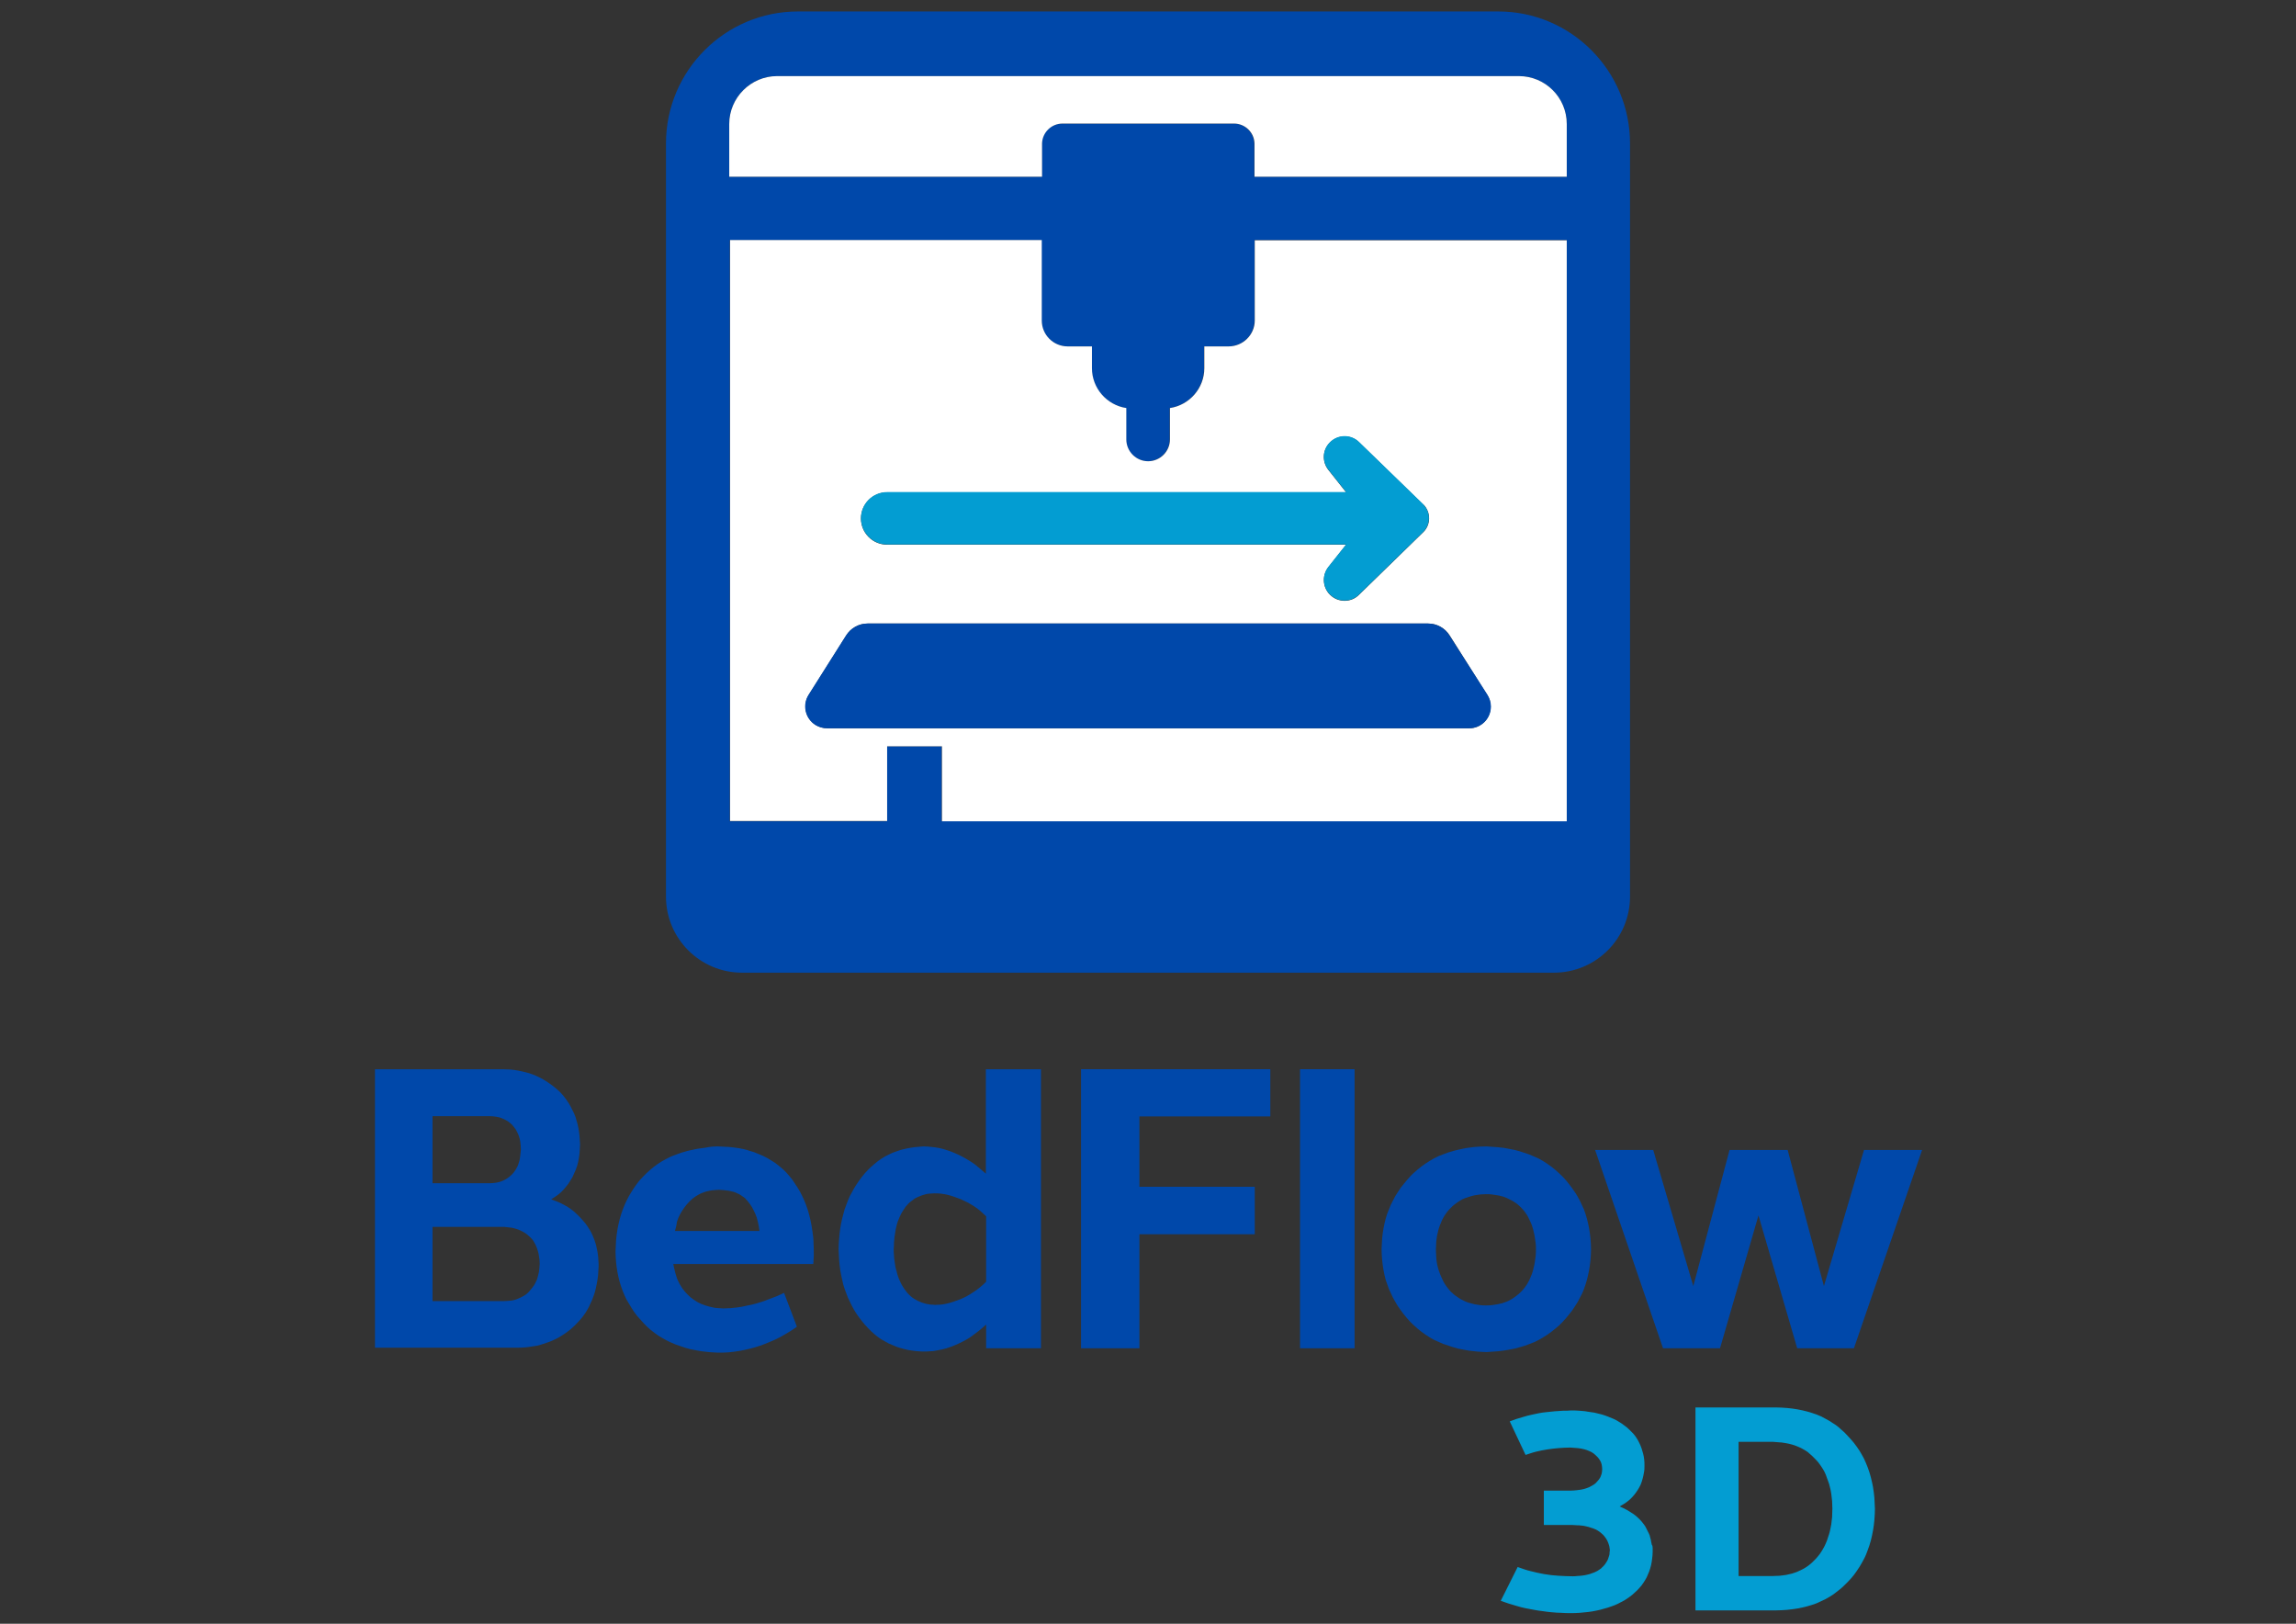 <?xml version="1.0" encoding="utf-8"?>
<!-- Generator: Adobe Illustrator 19.2.1, SVG Export Plug-In . SVG Version: 6.00 Build 0)  -->
<svg version="1.1" id="_x30_" xmlns="http://www.w3.org/2000/svg" xmlns:xlink="http://www.w3.org/1999/xlink" x="0px" y="0px"
	 viewBox="0 0 841.9 595.3" style="enable-background:new 0 0 841.9 595.3;" xml:space="preserve">
<rect x="0" y="0" width="841.9" height="595.3" fill="#333333" stroke="none"/>
<style type="text/css">
	.st0{fill:#0048AA;}
	.st1{fill:#039DD2;}
	.st2{fill:#FFFFFF;}
</style>
<g id="LINE_92_">
	<g id="XMLID_2_">
		<g>
			<polygon class="st0" points="704.8,421.6 679.8,494.3 659,494.3 644.8,445.6 630.7,494.3 609.8,494.3 584.9,421.6 606.2,421.6 
				620.9,471.5 634.2,421.6 655.5,421.6 668.8,471.5 683.5,421.6 			"/>
			<polygon class="st0" points="417.8,435.1 460.1,435.1 460.1,452.5 417.8,452.5 417.8,494.3 396.4,494.3 396.4,392 465.8,392 
				465.8,409.3 417.8,409.3 			"/>
			<path class="st0" d="M342.8,478.4c0.7,0,1.5-0.1,2.2-0.1c0.8-0.1,1.5-0.2,2.3-0.4c0.8-0.2,1.6-0.4,2.4-0.7
				c0.8-0.3,1.6-0.6,2.5-0.9c0.8-0.3,1.7-0.8,2.5-1.2c0.8-0.5,1.6-0.9,2.4-1.5c0.8-0.5,1.6-1.1,2.3-1.7c0.8-0.6,1.5-1.3,2.2-2v-24
				c-0.7-0.7-1.5-1.3-2.2-2c-0.7-0.6-1.5-1.2-2.3-1.7c-0.8-0.5-1.6-1-2.4-1.4c-0.8-0.4-1.6-0.8-2.5-1.2c-0.8-0.3-1.6-0.6-2.5-0.9
				c-0.8-0.3-1.6-0.5-2.4-0.7c-0.8-0.2-1.6-0.3-2.4-0.4c-0.8-0.1-1.5-0.1-2.3-0.1c-0.6,0-1.2,0.1-1.8,0.1c-0.6,0.1-1.1,0.1-1.6,0.3
				c-0.5,0.1-1,0.3-1.6,0.5c-0.5,0.2-1,0.4-1.4,0.6c-0.5,0.2-0.9,0.5-1.3,0.8c-0.4,0.3-0.8,0.6-1.2,0.9c-0.4,0.4-0.8,0.7-1.1,1.1
				c-0.4,0.4-0.7,0.8-1,1.3c-0.3,0.5-0.6,0.9-0.9,1.4c-0.3,0.5-0.5,1-0.8,1.6c-0.2,0.6-0.5,1.1-0.7,1.7c-0.2,0.6-0.4,1.2-0.5,1.8
				c-0.2,0.6-0.3,1.3-0.4,1.9c-0.1,0.7-0.2,1.3-0.3,2c-0.1,0.7-0.1,1.4-0.2,2.1c0,0.8,0,1.5-0.1,2.3c0,0.8,0,1.5,0.1,2.3
				c0,0.7,0.1,1.4,0.2,2.1c0.1,0.7,0.2,1.4,0.3,2c0.1,0.6,0.3,1.3,0.5,1.9c0.1,0.6,0.3,1.2,0.5,1.8c0.2,0.6,0.4,1.1,0.7,1.7
				c0.2,0.5,0.5,1.1,0.8,1.6c0.3,0.5,0.6,1,0.9,1.4c0.3,0.4,0.7,0.9,1,1.3c0.4,0.4,0.7,0.8,1.1,1.1c0.4,0.4,0.8,0.7,1.3,1
				c0.4,0.3,0.9,0.5,1.4,0.8c0.5,0.2,0.9,0.4,1.4,0.6c0.5,0.2,1.1,0.3,1.6,0.5c0.5,0.1,1.1,0.2,1.7,0.3
				C341.6,478.3,342.2,478.3,342.8,478.4L342.8,478.4z M361.6,392h20.1v102.3h-20.1v-8.7c-0.9,0.8-1.8,1.6-2.8,2.4
				c-0.9,0.7-1.9,1.4-2.8,2.1c-0.9,0.6-1.9,1.2-2.9,1.7c-1,0.5-2,1-3,1.4c-1,0.4-2,0.8-3,1.1c-1,0.3-2,0.5-3,0.7
				c-1,0.2-2,0.4-2.9,0.4c-1,0.1-2,0.1-3,0.1c-1.1-0.1-2.3-0.1-3.4-0.3c-1.1-0.1-2.1-0.3-3.2-0.6c-1-0.3-2-0.5-3-0.9
				c-1-0.4-1.9-0.8-2.8-1.2c-0.9-0.5-1.8-1-2.7-1.5c-0.9-0.6-1.7-1.2-2.5-1.9c-0.8-0.7-1.6-1.4-2.3-2.2c-0.8-0.8-1.5-1.6-2.2-2.5
				c-0.7-0.9-1.4-1.8-2-2.7c-0.6-0.9-1.2-1.9-1.7-2.9c-0.5-1-1-2-1.5-3.1c-0.4-1.1-0.8-2.1-1.2-3.2c-0.4-1.1-0.7-2.3-0.9-3.4
				c-0.3-1.2-0.5-2.4-0.7-3.5c-0.2-1.2-0.3-2.5-0.4-3.7c-0.1-1.3-0.1-2.6-0.2-3.9c0-1.3,0.1-2.6,0.2-3.9c0.1-1.2,0.2-2.5,0.4-3.7
				c0.2-1.2,0.4-2.4,0.7-3.6c0.3-1.1,0.6-2.3,0.9-3.4c0.4-1.1,0.8-2.2,1.2-3.2c0.4-1.1,0.9-2.1,1.5-3.1c0.5-1,1.1-2,1.7-2.9
				c0.6-0.9,1.3-1.9,2-2.8c0.7-0.9,1.4-1.7,2.2-2.5c0.8-0.8,1.5-1.5,2.4-2.2c0.8-0.7,1.6-1.3,2.5-1.9s1.8-1.1,2.7-1.5
				c0.9-0.5,1.9-0.9,2.9-1.2c1-0.4,2-0.7,3.1-0.9c1.1-0.3,2.2-0.4,3.3-0.6c1.1-0.1,2.3-0.2,3.4-0.3c1,0,1.9,0.1,2.9,0.2
				c1,0.1,1.9,0.2,2.9,0.4c1,0.2,2,0.5,2.9,0.8c1,0.3,2,0.7,2.9,1.1c1,0.4,2,0.9,2.9,1.4c1,0.5,1.9,1.1,2.9,1.7
				c1,0.6,1.9,1.3,2.8,2.1c0.9,0.8,1.8,1.5,2.7,2.3V392z"/>
			<polygon class="st0" points="476.7,494.3 476.7,392 496.7,392 496.7,494.3 			"/>
			<path class="st0" d="M158.6,433.8l20.9,0c0.8,0,1.6-0.1,2.4-0.2c0.7-0.1,1.5-0.3,2.2-0.6c0.7-0.3,1.3-0.6,1.9-1
				c0.6-0.4,1.2-0.9,1.7-1.4c0.5-0.5,1-1.1,1.4-1.8c0.4-0.6,0.8-1.4,1-2.1c0.3-0.8,0.5-1.6,0.6-2.4c0.1-0.9,0.2-1.8,0.3-2.8
				c0-0.9-0.1-1.9-0.2-2.8c-0.1-0.8-0.3-1.6-0.6-2.4c-0.3-0.7-0.6-1.4-1-2.1c-0.4-0.6-0.9-1.2-1.4-1.8c-0.5-0.5-1.1-1-1.7-1.4
				c-0.6-0.4-1.3-0.7-2-1c-0.7-0.3-1.4-0.5-2.2-0.6c-0.8-0.1-1.6-0.2-2.4-0.2h-20.9V433.8z M158.6,477h26.3c0.9,0,1.8-0.1,2.7-0.2
				c0.8-0.1,1.7-0.4,2.4-0.7c0.8-0.3,1.5-0.7,2.2-1.1c0.7-0.4,1.4-1,1.9-1.6s1.1-1.3,1.6-2c0.5-0.7,0.8-1.5,1.2-2.3
				c0.3-0.9,0.5-1.8,0.7-2.7c0.2-1,0.2-2.1,0.3-3.1h0c0-1-0.1-2-0.3-3c-0.1-0.9-0.4-1.8-0.7-2.7c-0.3-0.8-0.7-1.6-1.1-2.3
				c-0.4-0.7-1-1.4-1.6-1.9c-0.6-0.6-1.2-1.1-1.9-1.5c-0.7-0.4-1.4-0.8-2.2-1.1c-0.8-0.3-1.6-0.5-2.5-0.7c-0.9-0.1-1.8-0.2-2.7-0.3
				h-26.3V477z M137.2,392l46.9,0c1,0,2,0.1,3,0.1c1,0.1,1.9,0.2,2.9,0.4c0.9,0.2,1.8,0.4,2.7,0.6c0.9,0.2,1.8,0.5,2.6,0.8
				c0.8,0.3,1.7,0.7,2.5,1.1c0.8,0.4,1.6,0.8,2.3,1.3c0.8,0.5,1.5,1,2.2,1.5c0.7,0.5,1.4,1.1,2.1,1.7c0.7,0.6,1.3,1.2,1.9,1.9
				c0.6,0.7,1.1,1.4,1.6,2.1c0.5,0.7,1,1.5,1.4,2.3c0.4,0.8,0.8,1.6,1.2,2.4c0.4,0.9,0.7,1.7,0.9,2.6c0.3,0.9,0.5,1.8,0.7,2.8
				c0.2,1,0.3,1.9,0.4,2.9c0.1,1,0.1,2.1,0.2,3.1c-0.1,1.1-0.1,2.2-0.2,3.3c-0.1,1-0.3,2.1-0.5,3.1c-0.2,1-0.5,1.9-0.9,2.9
				c-0.4,0.9-0.8,1.8-1.2,2.7c-0.5,0.8-1,1.6-1.5,2.4c-0.6,0.8-1.2,1.5-1.8,2.2c-0.6,0.7-1.3,1.3-2.1,1.9c-0.8,0.6-1.6,1.1-2.4,1.6
				l0,0c1.3,0.5,2.5,0.9,3.7,1.5c1.2,0.6,2.3,1.2,3.4,2c1,0.7,2,1.6,2.9,2.5c0.9,0.9,1.8,1.9,2.6,2.9c0.4,0.5,0.8,1.1,1.1,1.6
				c0.4,0.6,0.7,1.1,1,1.7c0.3,0.6,0.6,1.2,0.8,1.8c0.3,0.6,0.5,1.3,0.7,1.9c0.2,0.6,0.4,1.3,0.5,2c0.2,0.7,0.3,1.4,0.4,2.1
				c0.1,0.7,0.2,1.5,0.2,2.2c0.1,0.8,0.1,1.5,0.1,2.3c-0.1,1.1-0.1,2.3-0.2,3.4c-0.1,1.1-0.3,2.1-0.5,3.2c-0.2,1-0.4,2-0.7,3
				c-0.3,0.9-0.6,1.9-1,2.8c-0.4,0.9-0.8,1.8-1.2,2.6c-0.5,0.9-0.9,1.7-1.5,2.5c-0.5,0.8-1.1,1.5-1.8,2.3c-0.6,0.7-1.3,1.4-2,2.1
				c-0.7,0.7-1.4,1.3-2.2,1.9c-0.8,0.6-1.5,1.1-2.3,1.6s-1.6,1-2.5,1.4c-0.8,0.4-1.7,0.8-2.6,1.1c-0.9,0.3-1.8,0.6-2.7,0.9
				c-0.9,0.3-1.9,0.5-2.9,0.6c-1,0.2-2,0.3-3,0.4c-1,0.1-2.1,0.1-3.1,0.1h-30.4v0h-21.4V392z"/>
			<path class="st0" d="M545,420.3L545,420.3c1.4,0.1,2.9,0.2,4.3,0.3c1.4,0.1,2.7,0.3,4.1,0.6c1.3,0.2,2.6,0.5,3.9,0.9
				c1.2,0.4,2.4,0.8,3.6,1.2c1.2,0.5,2.3,1,3.4,1.5c1.1,0.6,2.1,1.2,3.1,1.9c1,0.7,2,1.4,2.9,2.2c0.9,0.8,1.8,1.6,2.7,2.5
				s1.6,1.8,2.4,2.8c0.7,0.9,1.4,1.9,2.1,2.9s1.2,2,1.8,3.1c0.5,1,1,2.1,1.5,3.2c0.4,1.1,0.8,2.3,1.1,3.4c0.3,1.2,0.6,2.4,0.8,3.6
				c0.2,1.2,0.4,2.5,0.5,3.7c0.1,1.3,0.2,2.6,0.2,3.9c0,1.3-0.1,2.6-0.2,3.9c-0.1,1.3-0.3,2.5-0.5,3.7c-0.2,1.2-0.5,2.4-0.8,3.6
				c-0.3,1.1-0.7,2.3-1.1,3.4c-0.4,1.1-0.9,2.2-1.5,3.2c-0.5,1.1-1.1,2.1-1.8,3.1c-0.6,1-1.3,2-2.1,2.9c-0.8,1-1.5,1.9-2.4,2.8
				c-0.8,0.9-1.7,1.7-2.7,2.5c-0.9,0.8-1.9,1.5-2.9,2.2s-2.1,1.3-3.1,1.9c-1.1,0.6-2.2,1.1-3.4,1.5c-1.2,0.5-2.4,0.9-3.6,1.2
				c-1.3,0.4-2.6,0.7-3.9,0.9c-1.4,0.3-2.7,0.4-4.1,0.6c-1.4,0.1-2.9,0.2-4.3,0.3c-1.4-0.1-2.9-0.1-4.3-0.3
				c-1.4-0.1-2.7-0.3-4.1-0.6c-1.3-0.2-2.6-0.5-3.8-0.9c-1.2-0.4-2.4-0.8-3.6-1.2c-1.2-0.5-2.3-1-3.4-1.5c-1.1-0.6-2.1-1.2-3.1-1.9
				c-1-0.7-2-1.4-2.9-2.2c-0.9-0.8-1.8-1.6-2.7-2.5c-0.8-0.9-1.6-1.8-2.4-2.8c-0.7-0.9-1.4-1.9-2.1-2.9c-0.6-1-1.2-2-1.8-3.1
				c-0.5-1-1-2.1-1.5-3.2c-0.4-1.1-0.8-2.2-1.2-3.4c-0.3-1.2-0.6-2.4-0.8-3.6c-0.2-1.2-0.4-2.5-0.5-3.7c-0.1-1.3-0.2-2.6-0.2-3.9
				c0.1-1.3,0.1-2.6,0.2-3.9c0.1-1.3,0.3-2.5,0.5-3.7c0.2-1.2,0.5-2.4,0.8-3.6c0.3-1.2,0.7-2.3,1.2-3.4c0.4-1.1,0.9-2.2,1.5-3.3
				c0.5-1.1,1.1-2.1,1.8-3.1c0.6-1,1.3-2,2.1-2.9c0.8-1,1.6-1.9,2.4-2.8c0.8-0.9,1.8-1.7,2.7-2.5c0.9-0.8,1.9-1.5,2.9-2.2
				c1-0.7,2.1-1.3,3.1-1.9c1.1-0.6,2.2-1.1,3.4-1.5c1.2-0.5,2.4-0.9,3.6-1.2c1.3-0.4,2.6-0.6,3.8-0.9c1.3-0.3,2.7-0.4,4.1-0.6
				C542.1,420.4,543.5,420.3,545,420.3z M563.2,458c0-0.8,0-1.5-0.1-2.2c-0.1-0.7-0.2-1.4-0.3-2.1c-0.1-0.7-0.2-1.3-0.4-2
				c-0.1-0.6-0.3-1.3-0.5-1.9c-0.2-0.6-0.4-1.2-0.7-1.8c-0.3-0.6-0.5-1.1-0.8-1.7s-0.6-1.1-1-1.6c-0.3-0.5-0.7-1-1.1-1.4
				c-0.4-0.4-0.8-0.9-1.3-1.3c-0.4-0.4-0.9-0.8-1.4-1.1c-0.5-0.3-1-0.7-1.5-0.9c-0.5-0.3-1.1-0.5-1.6-0.8c-0.6-0.2-1.1-0.5-1.7-0.6
				c-0.6-0.2-1.2-0.3-1.8-0.4c-0.7-0.1-1.3-0.2-2-0.3c-0.7-0.1-1.4-0.1-2.1-0.1c-0.7,0-1.4,0.1-2.1,0.1c-0.7,0.1-1.3,0.2-2,0.3
				c-0.6,0.1-1.3,0.3-1.9,0.5c-0.6,0.2-1.2,0.4-1.8,0.6c-0.6,0.2-1.1,0.5-1.6,0.8c-0.5,0.3-1,0.6-1.5,1c-0.5,0.4-1,0.7-1.4,1.1
				c-0.4,0.4-0.9,0.9-1.3,1.3c-0.4,0.5-0.8,0.9-1.1,1.4c-0.4,0.5-0.7,1-1,1.6c-0.3,0.5-0.6,1.1-0.8,1.7c-0.3,0.6-0.5,1.2-0.7,1.8
				c-0.2,0.6-0.4,1.3-0.5,1.9c-0.2,0.7-0.3,1.3-0.4,2c-0.1,0.7-0.2,1.4-0.2,2.1c0,0.7-0.1,1.5-0.1,2.2c0,0.7,0.1,1.5,0.1,2.2
				c0,0.7,0.1,1.4,0.2,2.1c0.1,0.7,0.2,1.3,0.4,2c0.2,0.6,0.3,1.3,0.6,1.9c0.2,0.6,0.4,1.2,0.7,1.8c0.3,0.6,0.5,1.1,0.8,1.7
				c0.3,0.5,0.6,1.1,1,1.6c0.4,0.5,0.7,1,1.1,1.4c0.4,0.5,0.8,0.9,1.3,1.3c0.4,0.4,0.9,0.8,1.4,1.1c0.5,0.4,1,0.7,1.5,1
				c0.5,0.3,1.1,0.5,1.6,0.8c0.6,0.2,1.1,0.5,1.7,0.6c0.6,0.2,1.2,0.3,1.9,0.5c0.7,0.1,1.3,0.2,2,0.3c0.7,0.1,1.4,0.1,2.1,0.1
				c0.7,0,1.4,0,2.1-0.1c0.7-0.1,1.3-0.2,2-0.3c0.6-0.1,1.2-0.3,1.8-0.4c0.6-0.2,1.2-0.4,1.7-0.6c0.5-0.2,1.1-0.5,1.6-0.8
				c0.5-0.3,1-0.6,1.5-1c0.5-0.4,0.9-0.7,1.4-1.1c0.4-0.4,0.9-0.8,1.3-1.3c0.4-0.5,0.8-0.9,1.1-1.4c0.4-0.5,0.7-1,1-1.6
				c0.3-0.5,0.6-1.1,0.8-1.7c0.3-0.6,0.5-1.2,0.7-1.8c0.2-0.6,0.4-1.3,0.5-1.9c0.2-0.7,0.3-1.3,0.4-2c0.1-0.7,0.2-1.4,0.3-2.1
				C563.2,459.4,563.2,458.7,563.2,458z"/>
			<path class="st0" d="M247.5,451.3h31c-0.2-1.1-0.3-2.2-0.6-3.3c-0.2-1-0.5-2-0.9-2.9c-0.4-0.9-0.8-1.7-1.3-2.6
				c-0.5-0.8-1-1.5-1.6-2.2c-0.3-0.3-0.6-0.7-0.9-1c-0.3-0.3-0.7-0.5-1.1-0.8s-0.7-0.5-1.1-0.7c-0.4-0.2-0.8-0.4-1.3-0.6
				c-0.4-0.2-0.9-0.3-1.4-0.4c-0.5-0.1-1-0.3-1.5-0.3c-0.5-0.1-1-0.1-1.6-0.2c-0.6,0-1.1-0.1-1.7-0.1v0c-1,0.1-2.1,0.1-3.1,0.3
				c-1,0.2-1.9,0.4-2.8,0.8c-0.9,0.3-1.7,0.8-2.5,1.3c-0.8,0.5-1.5,1.1-2.2,1.8c-0.7,0.7-1.3,1.4-1.9,2.2c-0.6,0.8-1.1,1.6-1.6,2.5
				c-0.5,0.9-0.9,1.9-1.2,2.9C248.1,449.1,247.8,450.2,247.5,451.3z M263.2,420.3L263.2,420.3c1.4,0.1,2.8,0.1,4.1,0.2
				c1.3,0.1,2.6,0.3,3.9,0.5c1.2,0.2,2.5,0.5,3.6,0.9c1.2,0.3,2.3,0.7,3.4,1.2c1.1,0.4,2.1,0.9,3.2,1.5c1,0.6,2,1.2,2.9,1.8
				c0.9,0.7,1.8,1.4,2.6,2.1c0.9,0.8,1.7,1.6,2.4,2.5c0.8,0.9,1.5,1.8,2.1,2.8c0.7,1,1.3,2,1.9,3c0.6,1.1,1.1,2.2,1.6,3.3
				c0.5,1.1,0.9,2.3,1.3,3.5c0.4,1.2,0.7,2.5,1,3.8c0.3,1.3,0.5,2.6,0.7,4c0.2,1.4,0.4,2.8,0.4,4.2c0.1,1.5,0.1,3,0.1,4.5
				c0,0.6,0,1.1-0.1,1.7c0,0.5,0,1.1-0.1,1.6l-51.3,0c0,0.2,0.1,0.4,0.1,0.6c0,0.2,0.1,0.4,0.1,0.5c0.3,1.1,0.5,2.3,0.9,3.4
				c0.3,1.1,0.8,2.1,1.3,3c0.5,0.9,1.1,1.8,1.8,2.6c0.7,0.8,1.4,1.5,2.2,2.2c0.8,0.6,1.6,1.2,2.5,1.7c0.9,0.5,1.9,0.9,2.8,1.2
				c1,0.3,2.1,0.6,3.1,0.8c1.1,0.2,2.3,0.2,3.5,0.3c0.9,0,1.8-0.1,2.7-0.1c0.9-0.1,1.8-0.2,2.7-0.3c0.9-0.1,1.8-0.3,2.7-0.5
				c0.9-0.2,1.9-0.4,2.8-0.6c0.9-0.2,1.9-0.5,2.8-0.8c1-0.3,1.9-0.6,2.8-1c1-0.4,1.9-0.7,2.9-1.1c1-0.4,2-0.9,2.9-1.3l4.7,12.4
				c-1,0.7-2.1,1.5-3.2,2.1c-1.1,0.7-2.2,1.3-3.3,1.9c-1.1,0.6-2.3,1.1-3.5,1.6c-1.2,0.5-2.4,1-3.6,1.4c-1.2,0.4-2.5,0.8-3.8,1.1
				c-1.3,0.3-2.5,0.6-3.8,0.8c-1.3,0.2-2.6,0.4-3.9,0.5c-1.3,0.1-2.6,0.1-3.9,0.1c-1.4-0.1-2.8-0.1-4.2-0.3c-1.3-0.1-2.6-0.3-4-0.6
				c-1.3-0.2-2.5-0.5-3.8-0.9c-1.2-0.4-2.3-0.8-3.5-1.2c-1.1-0.5-2.2-0.9-3.3-1.5c-1-0.5-2.1-1.2-3.1-1.8c-1-0.7-1.9-1.4-2.8-2.1
				c-0.9-0.8-1.8-1.6-2.6-2.5c-0.8-0.9-1.6-1.8-2.4-2.7c-0.7-0.9-1.4-1.9-2-2.9c-0.6-1-1.2-2-1.8-3c-0.5-1.1-1-2.1-1.4-3.2
				c-0.4-1.1-0.8-2.2-1.1-3.3c-0.3-1.2-0.6-2.3-0.8-3.5c-0.2-1.2-0.4-2.5-0.5-3.7c-0.1-1.3-0.2-2.6-0.2-3.9c0.1-1.4,0.1-2.7,0.2-4.1
				c0.1-1.3,0.3-2.6,0.5-3.9c0.2-1.2,0.5-2.5,0.8-3.7c0.3-1.2,0.7-2.4,1.1-3.5c0.4-1.1,0.9-2.3,1.4-3.3c0.5-1.1,1.1-2.1,1.7-3.1
				c0.6-1,1.3-2,2-3s1.5-1.9,2.3-2.7c0.8-0.9,1.7-1.7,2.6-2.5c0.9-0.8,1.8-1.5,2.8-2.2c1-0.7,2-1.3,3-1.8c1.1-0.6,2.1-1.1,3.3-1.5
				c1.1-0.4,2.3-0.9,3.5-1.2c1.2-0.4,2.4-0.6,3.7-0.9c1.3-0.3,2.6-0.4,3.9-0.6C260.4,420.4,261.8,420.3,263.2,420.3z"/>
		</g>
		<g>
		</g>
	</g>
</g>
<g id="SPLINE_53_">
	<g id="XMLID_3_">
		<g>
			<path class="st1" d="M687.3,549.1c0.1,1.3,0.1,2.7,0.2,4.1c0,1.3-0.1,2.7-0.2,4.1c-0.1,1.3-0.3,2.6-0.5,3.8
				c-0.2,1.2-0.5,2.5-0.8,3.7c-0.3,1.2-0.7,2.3-1.1,3.4c-0.4,1.1-0.8,2.2-1.4,3.3c-0.5,1-1.1,2-1.7,3c-0.6,1-1.3,1.9-2,2.9
				c-0.7,0.9-1.5,1.8-2.3,2.6c-0.8,0.8-1.6,1.6-2.5,2.4c-0.9,0.7-1.8,1.4-2.7,2.1c-1,0.7-1.9,1.2-3,1.8c-1,0.5-2.1,1-3.2,1.5
				c-1.1,0.4-2.3,0.8-3.4,1.1c-1.2,0.3-2.4,0.6-3.6,0.8c-1.3,0.2-2.6,0.4-3.8,0.5c-1.3,0.1-2.7,0.2-4.1,0.2h-29.5v-74.4l29.5,0
				c1.3,0,2.7,0.1,4.1,0.2c1.3,0.1,2.6,0.3,3.8,0.5c1.2,0.2,2.4,0.5,3.6,0.8c1.1,0.3,2.3,0.7,3.4,1.1c1.1,0.4,2.2,0.9,3.2,1.5
				c1,0.5,2,1.1,3,1.8c1,0.6,1.9,1.3,2.7,2.1c0.9,0.7,1.7,1.5,2.5,2.4c0.8,0.8,1.5,1.7,2.3,2.6c0.7,0.9,1.4,1.9,2,2.8
				c0.6,1,1.2,2,1.7,3c0.5,1.1,1,2.2,1.4,3.3c0.4,1.1,0.8,2.3,1.1,3.5c0.3,1.2,0.6,2.4,0.8,3.6C687,546.5,687.2,547.8,687.3,549.1z
				 M671.9,553.1c0-0.9-0.1-1.8-0.1-2.8c-0.1-0.9-0.2-1.7-0.3-2.6c-0.1-0.8-0.3-1.7-0.5-2.5c-0.2-0.8-0.4-1.6-0.7-2.3
				c-0.3-0.7-0.5-1.4-0.8-2.2c-0.3-0.7-0.6-1.4-1-2c-0.4-0.6-0.8-1.3-1.2-1.8c-0.4-0.6-0.9-1.2-1.4-1.7c-0.5-0.5-1-1-1.5-1.5
				c-0.5-0.5-1.1-0.9-1.6-1.4c-0.6-0.4-1.2-0.8-1.8-1.1c-0.6-0.3-1.3-0.7-1.9-0.9c-0.7-0.3-1.3-0.5-2-0.7c-0.7-0.2-1.5-0.4-2.2-0.5
				c-0.8-0.1-1.5-0.3-2.3-0.3c-0.8-0.1-1.6-0.1-2.5-0.2h-12.6v49.2l12.6,0c0.8,0,1.6-0.1,2.5-0.1c0.8-0.1,1.6-0.2,2.3-0.3
				c0.7-0.2,1.5-0.3,2.2-0.5c0.7-0.2,1.4-0.5,2-0.7c0.7-0.3,1.3-0.6,1.9-0.9c0.6-0.3,1.2-0.7,1.8-1.1c0.6-0.4,1.1-0.9,1.6-1.3
				c0.5-0.5,1-1,1.5-1.5c0.5-0.5,0.9-1.1,1.4-1.7c0.4-0.6,0.8-1.2,1.2-1.9c0.4-0.7,0.7-1.3,1-2c0.3-0.7,0.6-1.4,0.8-2.2
				c0.3-0.8,0.5-1.5,0.7-2.3c0.2-0.8,0.3-1.6,0.5-2.5c0.1-0.9,0.2-1.8,0.3-2.6C671.8,555,671.9,554,671.9,553.1z"/>
			<path class="st1" d="M606,567.5c0,0.5,0,1,0,1.5c0,0.8-0.1,1.7-0.2,2.5c-0.1,0.8-0.2,1.6-0.4,2.4c-0.2,0.8-0.4,1.5-0.7,2.3
				c-0.3,0.7-0.6,1.4-0.9,2.1c-0.4,0.7-0.7,1.3-1.2,2c-0.4,0.6-0.9,1.3-1.4,1.8c-0.5,0.6-1.1,1.2-1.7,1.7c-0.6,0.6-1.2,1.1-1.9,1.6
				c-0.7,0.5-1.4,1-2.1,1.4c-0.7,0.4-1.5,0.8-2.3,1.2c-0.8,0.4-1.6,0.7-2.5,1c-0.9,0.3-1.7,0.6-2.6,0.8c-0.9,0.3-1.8,0.5-2.8,0.7
				c-1,0.2-2,0.4-3,0.5c-1,0.1-2.1,0.2-3.1,0.3c-1.1,0.1-2.2,0.1-3.3,0.1c-1.1,0-2.3,0-3.4-0.1c-1.1,0-2.3-0.1-3.4-0.2
				c-1.1-0.1-2.2-0.2-3.3-0.4c-1.1-0.1-2.2-0.3-3.3-0.5c-1.1-0.2-2.2-0.4-3.2-0.6c-1-0.2-2.1-0.5-3.1-0.8c-1-0.3-2-0.6-3-0.9
				c-1-0.3-1.9-0.7-2.9-1l6.2-12.4c0.8,0.3,1.5,0.5,2.3,0.8c0.8,0.3,1.6,0.5,2.4,0.7c0.8,0.2,1.6,0.4,2.5,0.6
				c0.8,0.2,1.7,0.3,2.5,0.5c1.7,0.3,3.5,0.5,5.2,0.6c1.8,0.1,3.5,0.2,5.3,0.2c0.5,0,1,0,1.6-0.1c0.5,0,1-0.1,1.5-0.1
				c0.5-0.1,0.9-0.1,1.4-0.2c0.4-0.1,0.9-0.2,1.3-0.3c0.4-0.1,0.8-0.2,1.2-0.4c0.4-0.1,0.8-0.3,1.1-0.4c0.3-0.2,0.7-0.3,1-0.5
				c0.3-0.2,0.6-0.4,0.9-0.6c0.3-0.2,0.6-0.4,0.8-0.7c0.3-0.2,0.5-0.5,0.7-0.7c0.2-0.2,0.4-0.5,0.6-0.8c0.2-0.3,0.3-0.5,0.5-0.8
				c0.2-0.3,0.3-0.6,0.4-0.9c0.1-0.3,0.2-0.6,0.3-0.9s0.2-0.6,0.2-1c0-0.3,0-0.7,0.1-1c0-0.3,0-0.7-0.1-1c0-0.3-0.1-0.7-0.2-1
				c-0.1-0.3-0.2-0.6-0.3-0.9c-0.1-0.3-0.3-0.6-0.4-0.9c-0.2-0.3-0.3-0.5-0.5-0.8c-0.2-0.3-0.4-0.5-0.6-0.8
				c-0.2-0.3-0.5-0.5-0.7-0.7c-0.3-0.2-0.5-0.5-0.8-0.7c-0.3-0.2-0.6-0.4-0.9-0.6c-0.3-0.2-0.7-0.4-1-0.5c-0.4-0.2-0.7-0.3-1.1-0.4
				c-0.4-0.1-0.8-0.3-1.2-0.4c-0.4-0.1-0.9-0.2-1.3-0.3c-0.5-0.1-0.9-0.2-1.4-0.2c-0.5-0.1-1-0.1-1.5-0.1c-0.5,0-1-0.1-1.6-0.1
				h-10.6v-12.6h9.7c0.9,0,1.8-0.1,2.7-0.2c0.8-0.1,1.6-0.2,2.3-0.4c0.7-0.2,1.3-0.4,2-0.7c0.6-0.3,1.1-0.6,1.6-0.9
				c0.5-0.3,0.9-0.7,1.3-1.2c0.4-0.4,0.7-0.8,1-1.3c0.3-0.5,0.4-1,0.6-1.5c0.1-0.5,0.2-1.1,0.2-1.7c0-0.6-0.1-1.1-0.2-1.7
				c-0.1-0.5-0.3-1-0.6-1.5c-0.3-0.5-0.6-0.9-1-1.3c-0.4-0.4-0.8-0.8-1.3-1.2c-0.5-0.4-1.1-0.7-1.6-0.9c-0.6-0.3-1.3-0.5-2-0.7
				c-0.8-0.2-1.5-0.3-2.3-0.4c-0.9-0.1-1.8-0.1-2.7-0.2c-1.4,0-2.9,0.1-4.3,0.2c-1.4,0.1-2.8,0.3-4.2,0.5c-1.4,0.2-2.7,0.5-4,0.8
				c-1.3,0.3-2.6,0.8-3.9,1.2l-5.8-12.3c0.8-0.3,1.7-0.6,2.5-0.9c0.9-0.3,1.8-0.5,2.7-0.8c0.9-0.3,1.8-0.5,2.7-0.7
				c0.9-0.2,1.9-0.4,2.8-0.6c1-0.2,1.9-0.3,2.9-0.4c1-0.1,2-0.2,2.9-0.3c1-0.1,2-0.1,3-0.2c1,0,2,0,3-0.1c1,0,2,0,3,0.1
				c1,0.1,1.9,0.1,2.8,0.3c0.9,0.1,1.8,0.3,2.7,0.4c0.8,0.2,1.7,0.4,2.5,0.6c0.8,0.2,1.6,0.5,2.4,0.8c0.8,0.3,1.5,0.6,2.2,0.9
				c0.7,0.3,1.4,0.7,2,1.1c0.7,0.4,1.3,0.8,1.9,1.3c0.6,0.4,1.2,0.9,1.7,1.4c0.5,0.5,1,1,1.5,1.5c0.5,0.5,0.9,1.1,1.3,1.7
				c0.4,0.6,0.7,1.2,1,1.8s0.6,1.3,0.8,1.9c0.2,0.7,0.4,1.3,0.6,2c0.2,0.7,0.3,1.4,0.4,2.2c0.1,0.8,0.1,1.5,0.1,2.3
				c0,0.8,0,1.6-0.2,2.5c-0.1,0.8-0.3,1.5-0.5,2.3c-0.2,0.7-0.4,1.4-0.7,2.1c-0.3,0.7-0.7,1.3-1.1,2c-0.4,0.6-0.8,1.2-1.3,1.8
				c-0.5,0.6-1,1.1-1.5,1.6c-0.6,0.5-1.2,1-1.8,1.4c-0.6,0.4-1.3,0.8-2,1.2v0c0.9,0.4,1.8,0.8,2.7,1.3c0.8,0.5,1.6,1,2.4,1.5
				c0.7,0.5,1.4,1.1,2.1,1.8c0.6,0.6,1.2,1.3,1.7,2c0.3,0.4,0.5,0.7,0.7,1.1c0.2,0.4,0.4,0.8,0.6,1.2c0.2,0.4,0.4,0.8,0.6,1.2
				c0.2,0.4,0.3,0.8,0.4,1.3c0.1,0.4,0.3,0.9,0.3,1.3c0.1,0.5,0.2,0.9,0.3,1.4C605.9,566.5,606,567,606,567.5z"/>
		</g>
		<g>
		</g>
	</g>
</g>
<g id="XMLID_1_">
	<g>
		<path class="st0" d="M597.7,52.6v276.1c0,15.4-12.5,27.9-27.9,27.9H272.1c-15.4,0-27.9-12.5-27.9-27.9V52.6
			c0-26.7,21.7-48.4,48.4-48.4h256.8C576,4.2,597.7,25.9,597.7,52.6z M574.5,301v-213H460v29.5c0,5.3-4.3,9.5-9.6,9.5h-8.9v8
			c0,7.3-5.3,13.5-12.6,14.6v11.5c0,4.4-3.6,8-8,8c-4.4,0-8-3.6-8-8v-11.5c-7.2-1.1-12.6-7.3-12.6-14.6v-8h-8.9
			c-5.3,0-9.5-4.3-9.5-9.5V88.1H267.6v213h57.6v-27.5h20.1V301H574.5z M574.5,64.8V45.5c0-9.7-7.9-17.6-17.6-17.6H285
			c-9.7,0-17.6,7.9-17.6,17.6v19.3h114.6V52.6c0.1-4.1,3.5-7.3,7.5-7.3h62.9c4.1,0,7.4,3.3,7.5,7.3v12.2H574.5z"/>
		<path class="st2" d="M574.5,88.1v213H345.4v-27.5h-20.1V301h-57.6v-213h114.3v29.5c0,5.3,4.3,9.5,9.5,9.5h8.9v8
			c0,7.3,5.4,13.5,12.6,14.6v11.5c0,4.4,3.6,8,8,8c4.4,0,8-3.6,8-8v-11.5c7.2-1.1,12.6-7.3,12.6-14.6v-8h8.9c5.3,0,9.6-4.3,9.6-9.5
			V88.1H574.5z M546.6,259c0-1.5-0.4-3-1.3-4.3l-13.7-21.7c-1.7-2.7-4.7-4.4-7.9-4.4H318.2c-3.2,0-6.2,1.6-7.9,4.4l-13.7,21.7
			c-2.4,3.8-1.3,8.7,2.5,11.1c1.3,0.8,2.8,1.2,4.3,1.2h235.2C543,267.1,546.6,263.5,546.6,259z M521.9,195.1c2.8-2.7,2.8-7.2,0.2-10
			c-0.1,0-0.1-0.1-0.2-0.1l-23.6-22.9c-3-2.9-7.8-2.8-10.7,0.2c-2.7,2.7-2.9,7-0.5,10l6.5,8.2H325.3c-5.3,0-9.6,4.3-9.6,9.6
			c0,5.3,4.3,9.6,9.6,9.6h168.3l-6.5,8.2c-2.6,3.3-2.1,8.1,1.2,10.7c3,2.4,7.3,2.2,10-0.5L521.9,195.1z"/>
		<path class="st2" d="M574.5,45.5v19.3H460V52.6c-0.1-4.1-3.5-7.3-7.5-7.3h-62.9c-4.1,0-7.4,3.3-7.5,7.3v12.2H267.4V45.5
			c0-9.7,7.9-17.6,17.6-17.6h271.9C566.6,27.9,574.5,35.7,574.5,45.5z"/>
		<path class="st0" d="M545.4,254.7c0.8,1.3,1.3,2.8,1.3,4.3c0,4.5-3.6,8-8,8H303.3c-1.5,0-3-0.4-4.3-1.2c-3.8-2.4-4.9-7.4-2.5-11.1
			l13.7-21.7c1.7-2.7,4.7-4.4,7.9-4.4h205.5c3.2,0,6.2,1.6,7.9,4.4L545.4,254.7z"/>
		<path class="st1" d="M522,185.1c2.7,2.8,2.6,7.2-0.2,10L498.3,218c-2.7,2.7-7,2.9-10,0.5c-3.3-2.6-3.8-7.4-1.2-10.7l6.5-8.2H325.3
			c-5.3,0-9.6-4.3-9.6-9.6c0-5.3,4.3-9.6,9.6-9.6h168.3l-6.5-8.2c-2.4-3-2.2-7.3,0.5-10c2.9-3,7.7-3.1,10.7-0.2l23.6,22.9
			C521.9,185,522,185.1,522,185.1z"/>
	</g>
	<g>
	</g>
</g>
</svg>
